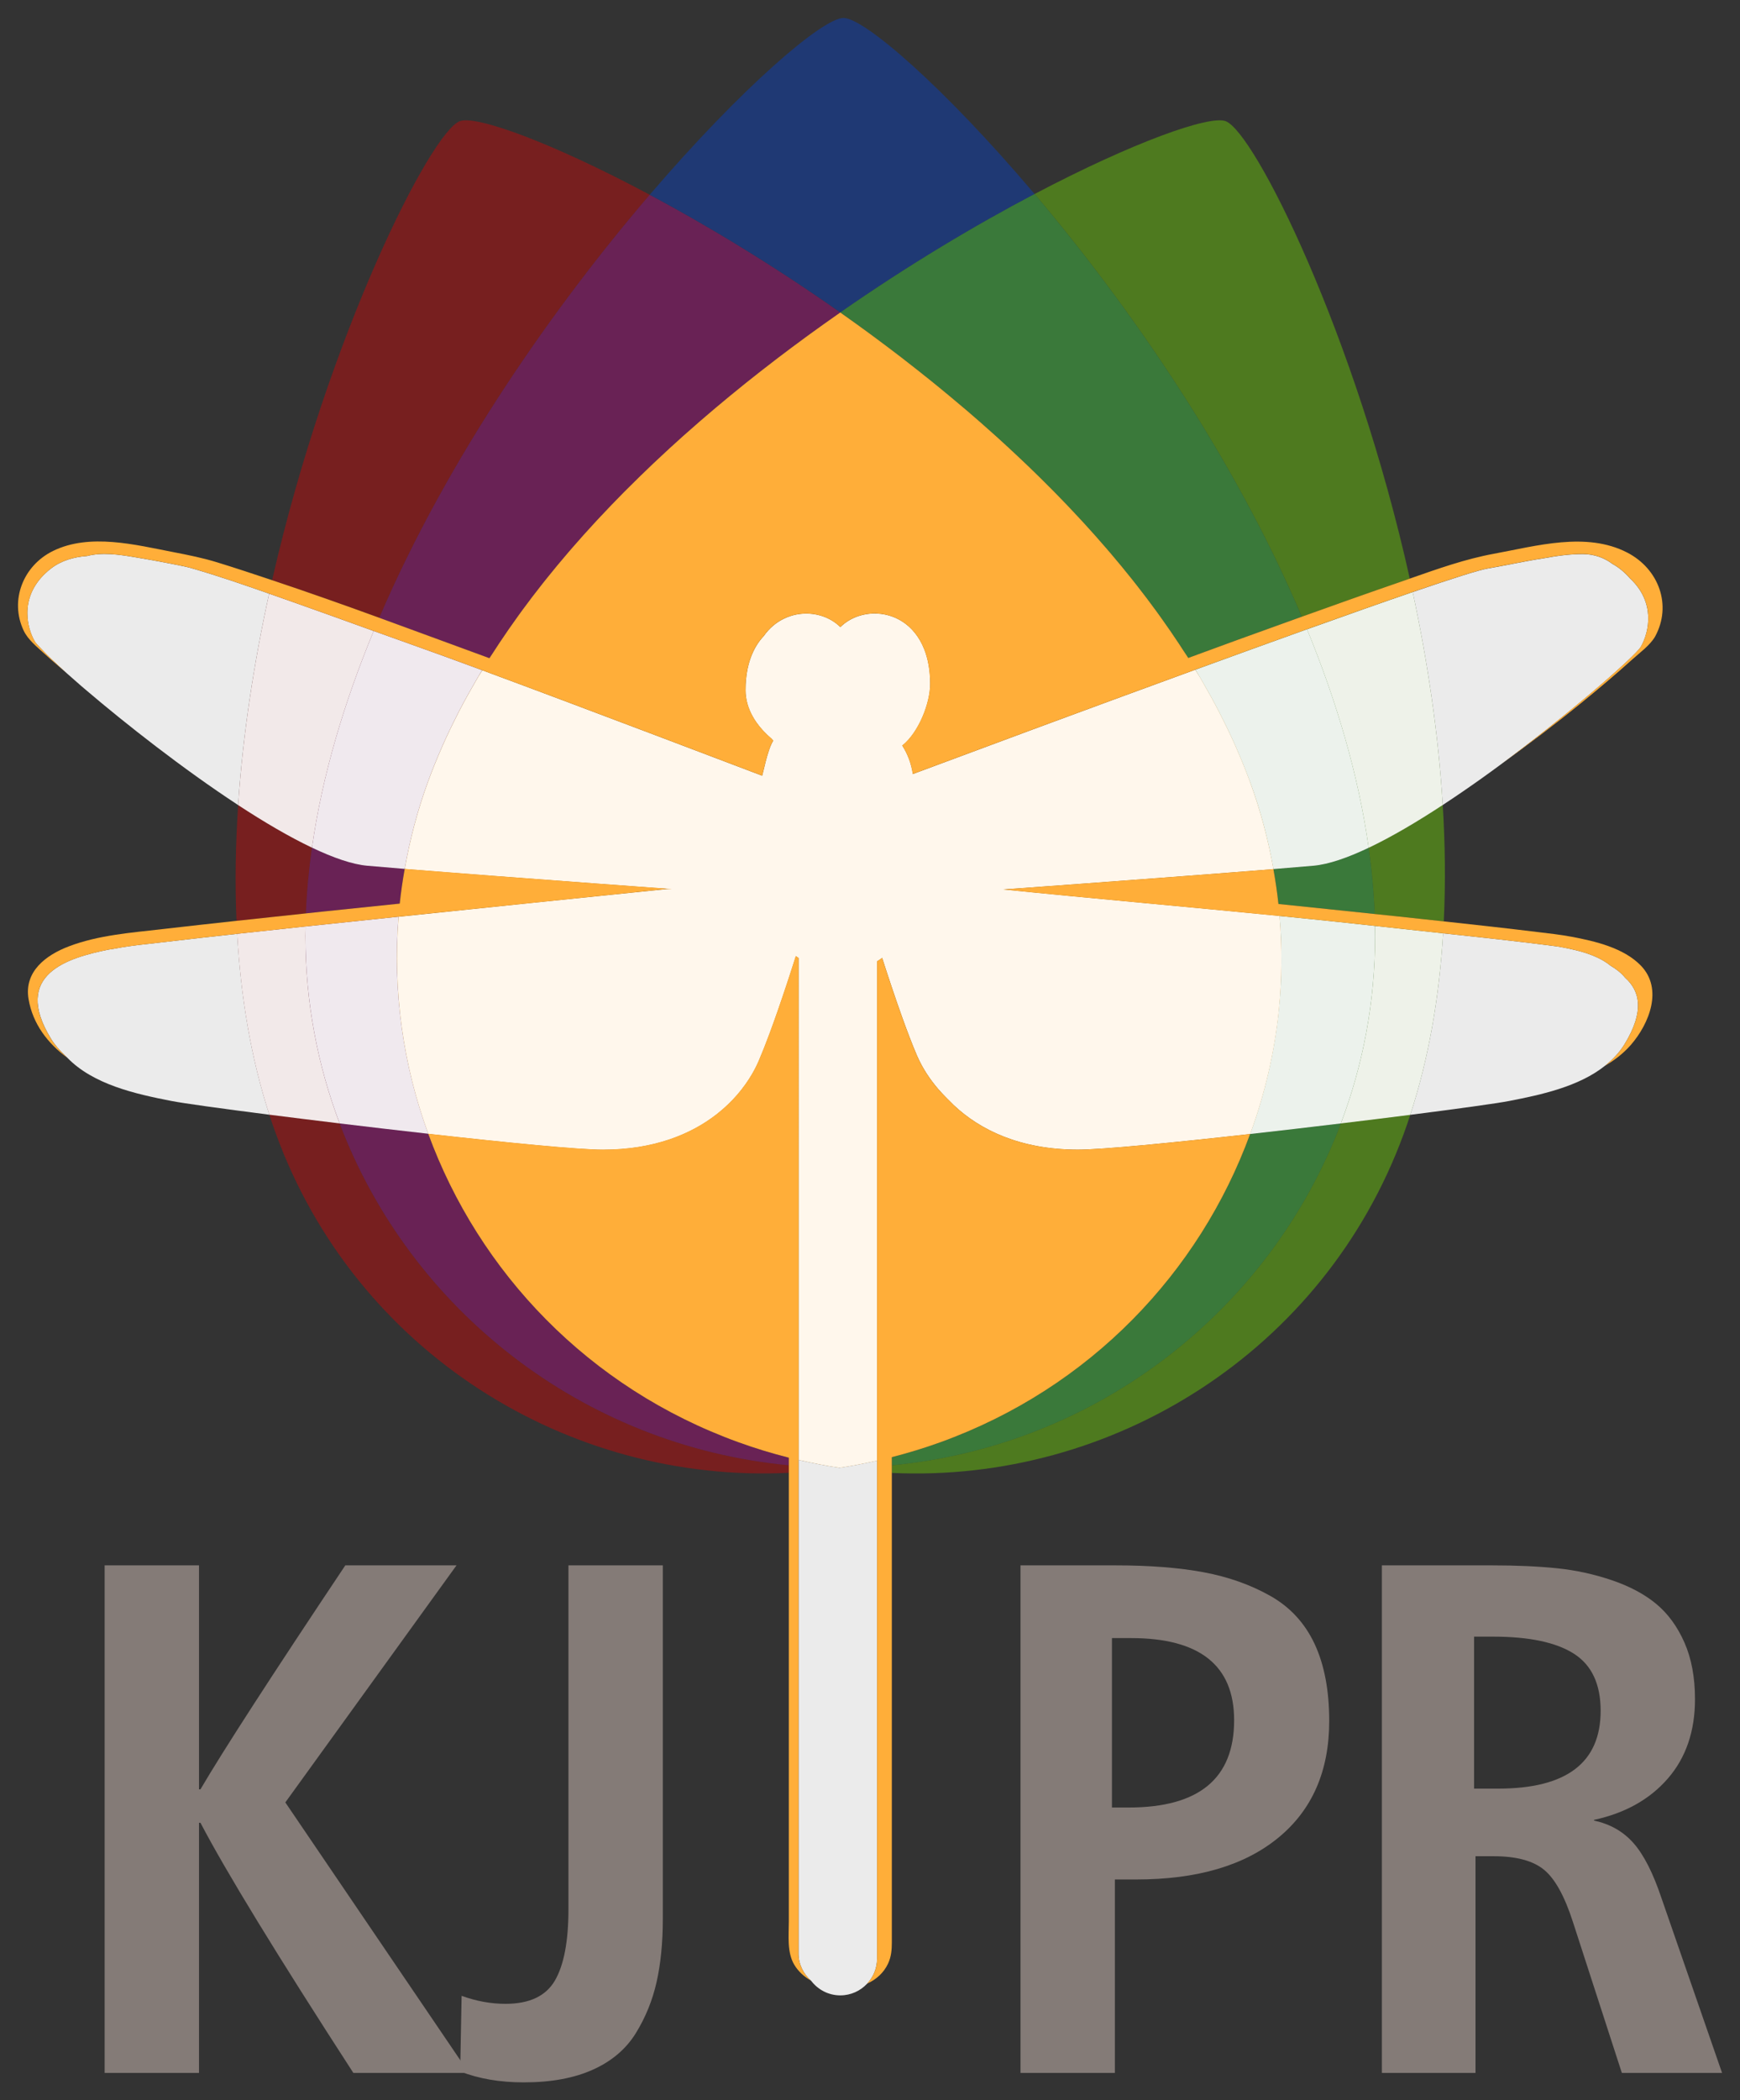 <?xml version="1.0" encoding="utf-8"?>
<!-- Generator: Adobe Illustrator 24.1.1, SVG Export Plug-In . SVG Version: 6.00 Build 0)  -->
<!DOCTYPE svg PUBLIC "-//W3C//DTD SVG 1.1//EN" "http://www.w3.org/Graphics/SVG/1.1/DTD/svg11.dtd">
<svg version="1.1" id="Ebene_1" xmlns:x="http://ns.adobe.com/Extensibility/1.0/" xmlns:i="http://ns.adobe.com/AdobeIllustrator/10.0/" xmlns:graph="http://ns.adobe.com/Graphs/1.0/"
	 xmlns="http://www.w3.org/2000/svg" xmlns:xlink="http://www.w3.org/1999/xlink" x="0px" y="0px" width="97px" height="117px"
	 viewBox="0 0 97 117" style="enable-background:new 0 0 97 117;" xml:space="preserve">
<rect x="0" y="0" width="97" height="117" fill="#333333" stroke="none"/>
<style type="text/css">
	.Schlagschatten{fill:none;}
	.Schein_x0020_nach_x0020_außen_x0020__x002D__x0020_5_x0020_Pt_x002E_{fill:none;}
	.Blauer_x0020_Neonrahmen{fill:none;stroke:#8AACDA;stroke-width:7;stroke-linecap:round;stroke-linejoin:round;}
	.Lichter_x0020_Chrom{fill:url(#SVGID_1_);stroke:#FFFFFF;stroke-width:0.363;stroke-miterlimit:1;}
	.Jive_GS{fill:#FFDD00;}
	.Alyssa_GS{fill:#A6D0E4;}
	.st0{fill:none;}
	.st1{fill:#847B77;}
	.st2{opacity:0.4;fill:#0042D6;}
	.st3{fill:#FFAE39;}
	.st4{opacity:0.4;fill:#FFAE39;}
	.st5{opacity:0.4;fill:#DD0000;}
	.st6{opacity:0.4;fill:#76E500;}
	.st7{opacity:0.9;}
	.st8{fill:#FFFFFF;}
	.st9{opacity:0.6;}
	.st10{fill:#3FA83F;}
	.st11{opacity:0.4;}
	.st12{fill:#76E500;}
	.st13{fill:#DD0000;}
	.st14{fill:#8E176D;}
</style>
<linearGradient id="SVGID_1_" gradientUnits="userSpaceOnUse" x1="-451.5" y1="-441.5" x2="-451.5" y2="-442.5">
	<stop  offset="0" style="stop-color:#656565"/>
	<stop  offset="0.618" style="stop-color:#1B1B1B"/>
	<stop  offset="0.629" style="stop-color:#545454"/>
	<stop  offset="0.983" style="stop-color:#3E3E3E"/>
</linearGradient>
<g>
	<path class="st0" d="M49.638,107.638c-0.035-0.153-0.053-0.312-0.053-0.476v-0.004l0,0.004
		C49.585,107.326,49.603,107.485,49.638,107.638z"/>
	<g>
		<path class="st1" d="M11.094,101.539v13.934H5.833V87.2h5.261v12.476h0.081c1.25-2.133,3.942-6.292,8.075-12.476h6.199
			l-9.543,13.205l10.236,15.068h-6.444c-4.269-6.589-7.11-11.234-8.523-13.934H11.094z"/>
		<path class="st1" d="M25.653,115.392l0.081-4.213c0.816,0.297,1.631,0.446,2.447,0.446c1.332,0,2.249-0.432,2.753-1.296
			c0.503-0.864,0.755-2.187,0.755-3.97V87.2h5.261v19.686c0,1.323-0.116,2.498-0.347,3.524c-0.231,1.027-0.619,1.978-1.162,2.856
			c-0.544,0.878-1.34,1.553-2.386,2.025c-1.047,0.472-2.332,0.709-3.854,0.709C27.869,116,26.686,115.797,25.653,115.392z"/>
		<path class="st1" d="M56.89,87.2h5.302c1.903,0,3.541,0.129,4.914,0.385c1.373,0.257,2.61,0.695,3.711,1.316
			c1.101,0.622,1.923,1.513,2.467,2.673c0.544,1.161,0.816,2.593,0.816,4.294c0,2.782-0.945,4.949-2.834,6.501
			c-1.89,1.553-4.534,2.329-7.932,2.329h-1.183v10.775H56.89V87.2z M61.988,91.251v9.438h0.938c3.915,0,5.873-1.62,5.873-4.861
			c0-3.051-1.917-4.577-5.75-4.577H61.988z"/>
		<path class="st1" d="M77.037,87.2h6.158c1.359,0,2.562,0.055,3.609,0.162c1.046,0.108,2.066,0.331,3.059,0.668
			c0.992,0.338,1.815,0.777,2.467,1.317c0.653,0.541,1.176,1.256,1.57,2.147c0.394,0.891,0.591,1.944,0.591,3.16
			c0,1.782-0.503,3.254-1.509,4.415c-1.006,1.161-2.379,1.931-4.119,2.309v0.04c0.897,0.19,1.631,0.608,2.202,1.256
			c0.571,0.648,1.087,1.661,1.55,3.038L96,115.473h-5.587l-2.732-8.425c-0.463-1.431-0.999-2.396-1.611-2.896
			c-0.612-0.499-1.543-0.749-2.794-0.749h-1.02v12.071h-5.22V87.2z M82.175,91.17v8.466h1.346c3.806,0,5.71-1.444,5.71-4.334
			c0-1.485-0.496-2.545-1.489-3.18c-0.993-0.634-2.495-0.952-4.506-0.952H82.175z"/>
	</g>
	<g>
		<path class="st2" d="M46.843,17.404c0,0,0.001,0.001,0.001,0.001c3.802-2.646,7.55-4.873,10.831-6.598
			C52.586,4.802,48.167,1,47.023,1c-1.147,0-5.635,3.819-10.803,9.849c3.221,1.72,6.893,3.933,10.621,6.556
			C46.842,17.405,46.842,17.405,46.843,17.404z"/>
		<path class="st3" d="M45.166,18.598c0.505-0.367,1.01-0.725,1.514-1.078C46.175,17.873,45.671,18.232,45.166,18.598z"/>
		<path class="st4" d="M45.166,18.598c0.505-0.367,1.01-0.725,1.514-1.078C46.175,17.873,45.671,18.232,45.166,18.598z"/>
		<path class="st4" d="M45.166,18.598c0.505-0.367,1.01-0.725,1.514-1.078C46.175,17.873,45.671,18.232,45.166,18.598z"/>
		<path class="st3" d="M41.597,21.318c0.524-0.42,1.052-0.831,1.581-1.236C42.649,20.487,42.122,20.898,41.597,21.318z"/>
		<path class="st4" d="M41.597,21.318c0.524-0.42,1.052-0.831,1.581-1.236C42.649,20.487,42.122,20.898,41.597,21.318z"/>
		<path class="st4" d="M41.597,21.318c0.524-0.42,1.052-0.831,1.581-1.236C42.649,20.487,42.122,20.898,41.597,21.318z"/>
		<path class="st3" d="M43.376,19.929c0.515-0.392,1.031-0.776,1.547-1.153C44.407,19.153,43.891,19.537,43.376,19.929z"/>
		<path class="st4" d="M43.376,19.929c0.515-0.392,1.031-0.776,1.547-1.153C44.407,19.153,43.891,19.537,43.376,19.929z"/>
		<path class="st4" d="M43.376,19.929c0.515-0.392,1.031-0.776,1.547-1.153C44.407,19.153,43.891,19.537,43.376,19.929z"/>
		<path class="st3" d="M48.794,18.815c0.494,0.366,0.989,0.737,1.482,1.117C49.783,19.552,49.288,19.181,48.794,18.815z"/>
		<path class="st4" d="M48.794,18.815c0.494,0.366,0.989,0.737,1.482,1.117C49.783,19.552,49.288,19.181,48.794,18.815z"/>
		<path class="st4" d="M48.794,18.815c0.494,0.366,0.989,0.737,1.482,1.117C49.783,19.552,49.288,19.181,48.794,18.815z"/>
		<path class="st3" d="M47.055,17.557c0.48,0.34,0.961,0.685,1.442,1.038C48.016,18.242,47.535,17.897,47.055,17.557z"/>
		<path class="st4" d="M47.055,17.557c0.48,0.34,0.961,0.685,1.442,1.038C48.016,18.242,47.535,17.897,47.055,17.557z"/>
		<path class="st4" d="M47.055,17.557c0.48,0.34,0.961,0.685,1.442,1.038C48.016,18.242,47.535,17.897,47.055,17.557z"/>
		<path class="st3" d="M50.519,20.122c0.48,0.372,0.958,0.749,1.435,1.134C51.477,20.871,50.999,20.493,50.519,20.122z"/>
		<path class="st4" d="M50.519,20.122c0.48,0.372,0.958,0.749,1.435,1.134C51.477,20.871,50.999,20.493,50.519,20.122z"/>
		<path class="st4" d="M50.519,20.122c0.48,0.372,0.958,0.749,1.435,1.134C51.477,20.871,50.999,20.493,50.519,20.122z"/>
		<polygon class="st3" points="46.844,17.405 46.843,17.404 46.841,17.406 46.843,17.407 		"/>
		<path class="st3" d="M48.497,18.595c0.099,0.073,0.198,0.147,0.297,0.22C48.695,18.742,48.596,18.668,48.497,18.595z"/>
		<path class="st3" d="M50.276,19.932c0.081,0.063,0.162,0.127,0.243,0.19C50.438,20.059,50.357,19.994,50.276,19.932z"/>
		<path class="st3" d="M47.055,17.557c-0.07-0.05-0.141-0.102-0.211-0.152c-0.001,0-0.001,0.001-0.002,0.001
			C46.913,17.456,46.984,17.507,47.055,17.557z"/>
		<path class="st3" d="M51.954,21.255c0.088,0.071,0.175,0.142,0.263,0.213C52.129,21.397,52.041,21.326,51.954,21.255z"/>
		<path class="st3" d="M41.456,21.433c0.047-0.038,0.094-0.077,0.141-0.114C41.55,21.356,41.503,21.395,41.456,21.433z"/>
		<path class="st3" d="M46.841,17.406c-0.054,0.037-0.108,0.077-0.162,0.115c0.054-0.038,0.109-0.076,0.163-0.114
			C46.842,17.406,46.842,17.406,46.841,17.406z"/>
		<path class="st3" d="M44.924,18.776c0.081-0.059,0.161-0.119,0.242-0.177C45.085,18.657,45.004,18.717,44.924,18.776z"/>
		<path class="st3" d="M43.178,20.082c0.066-0.051,0.132-0.102,0.198-0.153C43.31,19.98,43.244,20.031,43.178,20.082z"/>
		<path class="st5" d="M18.935,62.581c-1.381-0.166-2.71-0.331-3.92-0.486c0.12,0.369,0.245,0.736,0.379,1.099
			c4.442,12.123,16.255,19.464,28.583,18.85c0-0.14,0-0.28,0-0.421C32.462,80.533,22.862,72.939,18.935,62.581z"/>
		<path class="st6" d="M49.717,81.624c0,0.142,0,0.285,0,0.427c12.314,0.573,24.097-6.774,28.535-18.886
			c0.128-0.351,0.251-0.705,0.367-1.062c-1.198,0.153-2.509,0.315-3.87,0.479C70.823,72.937,61.227,80.529,49.717,81.624z"/>
		<path class="st6" d="M78.07,32.414c0.174-0.06,0.348-0.121,0.522-0.182c-3.03-13.623-8.67-24.905-10.271-25.484
			c-0.913-0.33-5.118,1.154-10.645,4.059c5.188,6.122,11.07,14.534,14.894,23.547C74.399,33.698,76.231,33.047,78.07,32.414z"/>
		<path class="st6" d="M76.632,50.915c0.432,0.046,0.863,0.088,1.295,0.135c0.853,0.091,1.707,0.184,2.56,0.276
			c0.103-2.138,0.076-4.308-0.058-6.483c-1.44,0.944-2.856,1.779-4.131,2.385C76.471,48.462,76.586,49.692,76.632,50.915z"/>
		<path class="st5" d="M36.22,10.849c-5.489-2.93-9.668-4.432-10.582-4.102c-1.601,0.579-7.354,11.913-10.469,25.575
			c2.001,0.668,3.99,1.371,5.974,2.094C25.008,25.401,30.965,16.982,36.22,10.849z"/>
		<path class="st5" d="M17.392,47.22c-1.272-0.604-2.679-1.431-4.116-2.372c-0.144,2.163-0.184,4.321-0.092,6.447
			c1.29-0.14,2.58-0.278,3.871-0.415C17.102,49.666,17.218,48.445,17.392,47.22z"/>
		<path class="st3" d="M60.457,29.172c0.409,0.447,0.811,0.9,1.206,1.356C61.268,30.072,60.866,29.619,60.457,29.172z"/>
		<path class="st4" d="M60.457,29.172c0.409,0.447,0.811,0.9,1.206,1.356C61.268,30.072,60.866,29.619,60.457,29.172z"/>
		<path class="st4" d="M60.457,29.172c0.409,0.447,0.811,0.9,1.206,1.356C61.268,30.072,60.866,29.619,60.457,29.172z"/>
		<path class="st3" d="M29.105,34.006c0.363-0.495,0.737-0.986,1.121-1.471C29.842,33.021,29.468,33.511,29.105,34.006z"/>
		<path class="st4" d="M29.105,34.006c0.363-0.495,0.737-0.986,1.121-1.471C29.842,33.021,29.468,33.511,29.105,34.006z"/>
		<path class="st4" d="M29.105,34.006c0.363-0.495,0.737-0.986,1.121-1.471C29.842,33.021,29.468,33.511,29.105,34.006z"/>
		<path class="st3" d="M61.953,30.868c0.392,0.46,0.775,0.926,1.149,1.395C62.728,31.794,62.345,31.328,61.953,30.868z"/>
		<path class="st4" d="M61.953,30.868c0.392,0.46,0.775,0.926,1.149,1.395C62.728,31.794,62.345,31.328,61.953,30.868z"/>
		<path class="st4" d="M61.953,30.868c0.392,0.46,0.775,0.926,1.149,1.395C62.728,31.794,62.345,31.328,61.953,30.868z"/>
		<path class="st3" d="M27.835,35.824c0.339-0.511,0.691-1.017,1.053-1.518C28.526,34.807,28.174,35.313,27.835,35.824z"/>
		<path class="st4" d="M27.835,35.824c0.339-0.511,0.691-1.017,1.053-1.518C28.526,34.807,28.174,35.313,27.835,35.824z"/>
		<path class="st4" d="M27.835,35.824c0.339-0.511,0.691-1.017,1.053-1.518C28.526,34.807,28.174,35.313,27.835,35.824z"/>
		<path class="st3" d="M63.37,32.603c0.373,0.475,0.736,0.955,1.089,1.439C64.107,33.557,63.743,33.078,63.37,32.603z"/>
		<path class="st4" d="M63.37,32.603c0.373,0.475,0.736,0.955,1.089,1.439C64.107,33.557,63.743,33.078,63.37,32.603z"/>
		<path class="st4" d="M63.37,32.603c0.373,0.475,0.736,0.955,1.089,1.439C64.107,33.557,63.743,33.078,63.37,32.603z"/>
		<path class="st3" d="M66.238,36.652c-0.1-0.158-0.204-0.314-0.306-0.471c0.102,0.157,0.195,0.317,0.295,0.475
			C66.23,36.654,66.234,36.653,66.238,36.652z"/>
		<path class="st4" d="M66.238,36.652c-0.1-0.158-0.204-0.314-0.306-0.471c0.102,0.157,0.195,0.317,0.295,0.475
			C66.23,36.654,66.234,36.653,66.238,36.652z"/>
		<path class="st3" d="M27.649,36.109c-0.122,0.186-0.244,0.372-0.362,0.56c0.004,0.001,0.007,0.003,0.011,0.004
			C27.415,36.485,27.527,36.295,27.649,36.109z"/>
		<path class="st4" d="M27.649,36.109c-0.122,0.186-0.244,0.372-0.362,0.56c0.004,0.001,0.007,0.003,0.011,0.004
			C27.415,36.485,27.527,36.295,27.649,36.109z"/>
		<path class="st3" d="M64.701,34.376c0.353,0.492,0.696,0.988,1.027,1.49C65.397,35.364,65.053,34.868,64.701,34.376z"/>
		<path class="st4" d="M64.701,34.376c0.353,0.492,0.696,0.988,1.027,1.49C65.397,35.364,65.053,34.868,64.701,34.376z"/>
		<path class="st4" d="M64.701,34.376c0.353,0.492,0.696,0.988,1.027,1.49C65.397,35.364,65.053,34.868,64.701,34.376z"/>
		<path class="st3" d="M39.911,22.704c0.512-0.431,1.027-0.854,1.545-1.271C40.938,21.849,40.423,22.273,39.911,22.704z"/>
		<path class="st4" d="M39.911,22.704c0.512-0.431,1.027-0.854,1.545-1.271C40.938,21.849,40.423,22.273,39.911,22.704z"/>
		<path class="st4" d="M39.911,22.704c0.512-0.431,1.027-0.854,1.545-1.271C40.938,21.849,40.423,22.273,39.911,22.704z"/>
		<path class="st3" d="M38.251,24.14c0.505-0.448,1.014-0.891,1.528-1.325C39.265,23.249,38.756,23.692,38.251,24.14z"/>
		<path class="st4" d="M38.251,24.14c0.505-0.448,1.014-0.891,1.528-1.325C39.265,23.249,38.756,23.692,38.251,24.14z"/>
		<path class="st4" d="M38.251,24.14c0.505-0.448,1.014-0.891,1.528-1.325C39.265,23.249,38.756,23.692,38.251,24.14z"/>
		<path class="st3" d="M31.909,30.507c0.409-0.47,0.826-0.936,1.251-1.396C32.735,29.571,32.318,30.036,31.909,30.507z"/>
		<path class="st4" d="M31.909,30.507c0.409-0.47,0.826-0.936,1.251-1.396C32.735,29.571,32.318,30.036,31.909,30.507z"/>
		<path class="st4" d="M31.909,30.507c0.409-0.47,0.826-0.936,1.251-1.396C32.735,29.571,32.318,30.036,31.909,30.507z"/>
		<path class="st3" d="M33.421,28.831c0.432-0.462,0.871-0.919,1.317-1.37C34.292,27.912,33.854,28.369,33.421,28.831z"/>
		<path class="st4" d="M33.421,28.831c0.432-0.462,0.871-0.919,1.317-1.37C34.292,27.912,33.854,28.369,33.421,28.831z"/>
		<path class="st4" d="M33.421,28.831c0.432-0.462,0.871-0.919,1.317-1.37C34.292,27.912,33.854,28.369,33.421,28.831z"/>
		<path class="st3" d="M30.467,32.233c0.386-0.482,0.782-0.958,1.186-1.43C31.248,31.275,30.853,31.751,30.467,32.233z"/>
		<path class="st4" d="M30.467,32.233c0.386-0.482,0.782-0.958,1.186-1.43C31.248,31.275,30.853,31.751,30.467,32.233z"/>
		<path class="st4" d="M30.467,32.233c0.386-0.482,0.782-0.958,1.186-1.43C31.248,31.275,30.853,31.751,30.467,32.233z"/>
		<path class="st3" d="M34.991,27.209c0.456-0.456,0.917-0.907,1.385-1.35C35.907,26.303,35.446,26.753,34.991,27.209z"/>
		<path class="st4" d="M34.991,27.209c0.456-0.456,0.917-0.907,1.385-1.35C35.907,26.303,35.446,26.753,34.991,27.209z"/>
		<path class="st4" d="M34.991,27.209c0.456-0.456,0.917-0.907,1.385-1.35C35.907,26.303,35.446,26.753,34.991,27.209z"/>
		<path class="st3" d="M55.59,24.356c0.464,0.419,0.922,0.845,1.377,1.276C56.512,25.201,56.054,24.775,55.59,24.356z"/>
		<path class="st4" d="M55.59,24.356c0.464,0.419,0.922,0.845,1.377,1.276C56.512,25.201,56.054,24.775,55.59,24.356z"/>
		<path class="st4" d="M55.59,24.356c0.464,0.419,0.922,0.845,1.377,1.276C56.512,25.201,56.054,24.775,55.59,24.356z"/>
		<path class="st3" d="M53.876,22.85c0.484,0.413,0.963,0.835,1.439,1.26C54.839,23.684,54.36,23.263,53.876,22.85z"/>
		<path class="st4" d="M53.876,22.85c0.484,0.413,0.963,0.835,1.439,1.26C54.839,23.684,54.36,23.263,53.876,22.85z"/>
		<path class="st4" d="M53.876,22.85c0.484,0.413,0.963,0.835,1.439,1.26C54.839,23.684,54.36,23.263,53.876,22.85z"/>
		<path class="st3" d="M57.266,25.914c0.446,0.427,0.885,0.861,1.32,1.298C58.151,26.774,57.712,26.341,57.266,25.914z"/>
		<path class="st4" d="M57.266,25.914c0.446,0.427,0.885,0.861,1.32,1.298C58.151,26.774,57.712,26.341,57.266,25.914z"/>
		<path class="st4" d="M57.266,25.914c0.446,0.427,0.885,0.861,1.32,1.298C58.151,26.774,57.712,26.341,57.266,25.914z"/>
		<path class="st3" d="M52.216,21.468c0.476,0.387,0.949,0.78,1.419,1.179C53.165,22.248,52.692,21.855,52.216,21.468z"/>
		<path class="st4" d="M52.216,21.468c0.476,0.387,0.949,0.78,1.419,1.179C53.165,22.248,52.692,21.855,52.216,21.468z"/>
		<path class="st4" d="M52.216,21.468c0.476,0.387,0.949,0.78,1.419,1.179C53.165,22.248,52.692,21.855,52.216,21.468z"/>
		<path class="st3" d="M58.89,27.519c0.428,0.436,0.849,0.879,1.263,1.325C59.739,28.398,59.318,27.956,58.89,27.519z"/>
		<path class="st4" d="M58.89,27.519c0.428,0.436,0.849,0.879,1.263,1.325C59.739,28.398,59.318,27.956,58.89,27.519z"/>
		<path class="st4" d="M58.89,27.519c0.428,0.436,0.849,0.879,1.263,1.325C59.739,28.398,59.318,27.956,58.89,27.519z"/>
		<path class="st3" d="M36.607,25.642c0.481-0.452,0.967-0.899,1.459-1.339C37.574,24.743,37.088,25.19,36.607,25.642z"/>
		<path class="st4" d="M36.607,25.642c0.481-0.452,0.967-0.899,1.459-1.339C37.574,24.743,37.088,25.19,36.607,25.642z"/>
		<path class="st4" d="M36.607,25.642c0.481-0.452,0.967-0.899,1.459-1.339C37.574,24.743,37.088,25.19,36.607,25.642z"/>
		<path class="st3" d="M71.27,50.357C71.27,50.357,71.271,50.357,71.27,50.357c-0.069-0.647-0.165-1.295-0.28-1.942c0,0,0,0-0.001,0
			C71.105,49.062,71.201,49.71,71.27,50.357z"/>
		<path class="st3" d="M61.663,30.529c0.097,0.113,0.194,0.226,0.291,0.339C61.857,30.755,61.76,30.642,61.663,30.529z"/>
		<path class="st3" d="M56.967,25.631c0.1,0.094,0.2,0.188,0.299,0.283C57.167,25.819,57.067,25.725,56.967,25.631z"/>
		<path class="st3" d="M58.586,27.212c0.102,0.102,0.204,0.204,0.304,0.307C58.789,27.416,58.687,27.314,58.586,27.212z"/>
		<path class="st3" d="M55.315,24.11c0.092,0.082,0.184,0.163,0.275,0.245C55.499,24.273,55.406,24.192,55.315,24.11z"/>
		<path class="st3" d="M53.635,22.647c0.08,0.068,0.161,0.135,0.241,0.203C53.796,22.781,53.715,22.715,53.635,22.647z"/>
		<path class="st3" d="M60.154,28.845c0.101,0.109,0.203,0.218,0.303,0.328C60.356,29.063,60.255,28.954,60.154,28.845z"/>
		<path class="st3" d="M63.103,32.263c0.09,0.113,0.179,0.226,0.268,0.339C63.282,32.489,63.193,32.376,63.103,32.263z"/>
		<path class="st3" d="M65.728,35.865c0.069,0.105,0.136,0.21,0.204,0.315C65.864,36.075,65.797,35.97,65.728,35.865z"/>
		<path class="st3" d="M64.46,34.041c0.081,0.111,0.161,0.223,0.241,0.334C64.621,34.264,64.541,34.152,64.46,34.041z"/>
		<path class="st3" d="M31.653,30.803c0.085-0.099,0.171-0.198,0.256-0.296C31.824,30.605,31.738,30.704,31.653,30.803z"/>
		<path class="st3" d="M39.779,22.814c0.044-0.037,0.088-0.074,0.132-0.111C39.867,22.741,39.823,22.777,39.779,22.814z"/>
		<path class="st3" d="M36.376,25.859c0.077-0.073,0.154-0.144,0.231-0.217C36.53,25.714,36.452,25.786,36.376,25.859z"/>
		<path class="st3" d="M22.561,48.403C22.561,48.403,22.561,48.403,22.561,48.403c-0.114,0.644-0.209,1.289-0.277,1.933l0,0
			C22.352,49.691,22.447,49.047,22.561,48.403z"/>
		<path class="st3" d="M33.16,29.111c0.087-0.094,0.174-0.187,0.261-0.28C33.334,28.924,33.247,29.017,33.16,29.111z"/>
		<path class="st3" d="M34.739,27.46c0.083-0.084,0.168-0.168,0.252-0.251C34.907,27.293,34.822,27.376,34.739,27.46z"/>
		<path class="st3" d="M27.649,36.109c0.062-0.095,0.123-0.191,0.186-0.285C27.772,35.918,27.711,36.014,27.649,36.109z"/>
		<path class="st3" d="M28.888,34.305c0.072-0.1,0.144-0.2,0.217-0.299C29.032,34.106,28.96,34.206,28.888,34.305z"/>
		<path class="st3" d="M38.066,24.303c0.061-0.055,0.124-0.109,0.185-0.163C38.189,24.195,38.127,24.248,38.066,24.303z"/>
		<path class="st3" d="M30.226,32.535c0.08-0.101,0.16-0.202,0.241-0.302C30.386,32.333,30.306,32.434,30.226,32.535z"/>
		<path class="st3" d="M58.562,49.354c0.644-0.047,1.275-0.094,1.802-0.132C59.756,49.267,59.155,49.311,58.562,49.354z"/>
		<path class="st3" d="M42.576,35.431c0.31-0.441,0.697-0.759,1.118-0.964C43.274,34.672,42.886,34.99,42.576,35.431z"/>
		<polygon class="st3" points="42.476,43.207 42.481,43.209 42.481,43.209 42.481,43.209 		"/>
		<path class="st3" d="M56.584,49.499c-0.221,0.016-0.446,0.033-0.662,0.048c0.001,0,0.001,0,0.002,0
			c0.657-0.048,1.531-0.112,2.401-0.176C57.733,49.415,57.149,49.458,56.584,49.499z"/>
		<path class="st3" d="M49.176,53.359c-0.093,0.065-0.184,0.132-0.282,0.189C48.992,53.491,49.083,53.424,49.176,53.359
			L49.176,53.359z"/>
		<path class="st3" d="M49.517,34.277c-0.274-0.075-0.555-0.108-0.832-0.101C48.961,34.169,49.242,34.202,49.517,34.277z"/>
		<g class="st7">
			<path class="st8" d="M67.057,38.015c0.31,0.535,0.608,1.073,0.889,1.617C67.665,39.088,67.367,38.55,67.057,38.015z"/>
		</g>
		<g class="st7">
			<path class="st8" d="M25.61,39.585c0.287-0.553,0.592-1.101,0.909-1.646C26.202,38.484,25.897,39.032,25.61,39.585z"/>
		</g>
		<g class="st7">
			<path class="st8" d="M22.219,51.064C22.219,51.064,22.219,51.064,22.219,51.064c-0.334,4.161,0.256,8.279,1.655,12.093
				c0.001,0,0.001,0,0.001,0C22.476,59.343,21.885,55.224,22.219,51.064z"/>
		</g>
		<g class="st7">
			<path class="st8" d="M66.893,37.729c-0.083-0.141-0.169-0.282-0.254-0.422c-0.002,0.001-0.004,0.002-0.006,0.002
				C66.717,37.45,66.81,37.588,66.893,37.729z"/>
		</g>
		<g class="st7">
			<path class="st8" d="M69.692,63.171c0.816-2.229,1.361-4.562,1.602-6.947C71.053,58.609,70.508,60.941,69.692,63.171
				C69.691,63.171,69.692,63.171,69.692,63.171z"/>
		</g>
		<g class="st7">
			<path class="st8" d="M26.876,37.335c-0.071,0.116-0.141,0.233-0.21,0.35c0.069-0.117,0.146-0.231,0.217-0.348
				C26.881,37.336,26.878,37.335,26.876,37.335z"/>
		</g>
		<g class="st7">
			<path class="st8" d="M24.676,41.523c0.258-0.582,0.537-1.158,0.829-1.731C25.213,40.365,24.935,40.941,24.676,41.523z"/>
		</g>
		<g class="st7">
			<path class="st8" d="M68.067,39.872c0.286,0.562,0.559,1.128,0.812,1.699C68.626,41,68.353,40.434,68.067,39.872z"/>
		</g>
		<g class="st7">
			<path class="st8" d="M23.885,43.473c0.224-0.609,0.47-1.213,0.733-1.813C24.355,42.26,24.109,42.864,23.885,43.473z"/>
		</g>
		<g class="st7">
			<path class="st8" d="M68.953,41.746c0.254,0.581,0.492,1.166,0.709,1.755C69.445,42.912,69.207,42.327,68.953,41.746z"/>
		</g>
		<g class="st7">
			<path class="st8" d="M68.879,41.571c0.026,0.058,0.049,0.116,0.074,0.174C68.928,41.688,68.905,41.629,68.879,41.571z"/>
		</g>
		<g class="st7">
			<path class="st8" d="M67.947,39.632c0.041,0.08,0.08,0.16,0.121,0.24C68.026,39.792,67.988,39.712,67.947,39.632z"/>
		</g>
		<g class="st7">
			<path class="st8" d="M71.294,56.224c0.173-1.713,0.184-3.453,0.038-5.199c0,0,0,0-0.001,0
				C71.478,52.771,71.467,54.511,71.294,56.224z"/>
		</g>
		<g class="st7">
			<path class="st8" d="M66.893,37.729c0.056,0.095,0.109,0.19,0.164,0.286C67.002,37.92,66.949,37.824,66.893,37.729z"/>
		</g>
		<g class="st7">
			<path class="st8" d="M70.99,48.414C70.99,48.414,70.99,48.414,70.99,48.414c-0.289-1.624-0.714-3.246-1.302-4.85
				c-0.008-0.021-0.018-0.042-0.026-0.063c0.008,0.022,0.017,0.044,0.025,0.066C70.275,45.17,70.7,46.791,70.99,48.414z"/>
		</g>
		<g class="st7">
			<path class="st8" d="M26.518,37.94c0.049-0.085,0.097-0.17,0.148-0.255C26.616,37.769,26.568,37.855,26.518,37.94z"/>
		</g>
		<g class="st7">
			<path class="st8" d="M25.506,39.792c0.035-0.069,0.068-0.138,0.104-0.207C25.574,39.654,25.541,39.723,25.506,39.792z"/>
		</g>
		<g class="st7">
			<path class="st8" d="M24.618,41.66c0.02-0.045,0.038-0.091,0.058-0.137C24.656,41.568,24.638,41.614,24.618,41.66z"/>
		</g>
		<g class="st7">
			<path class="st8" d="M23.872,43.506c0.004-0.011,0.009-0.022,0.013-0.033c-0.004,0.01-0.009,0.021-0.012,0.031
				c-0.594,1.62-1.022,3.258-1.312,4.899c0,0,0,0,0,0C22.85,46.763,23.279,45.125,23.872,43.506z"/>
		</g>
		<g class="st9">
			<path class="st10" d="M52.421,80.344c-0.897,0.324-1.799,0.598-2.704,0.83c0,0.15,0,0.3,0,0.45
				c11.51-1.094,21.106-8.686,25.032-19.041c-1.659,0.2-3.386,0.401-5.057,0.589C66.873,70.869,60.777,77.323,52.421,80.344z"/>
			<path class="st10" d="M70.99,48.414c0.115,0.648,0.211,1.295,0.281,1.943c1.787,0.187,3.575,0.367,5.361,0.558
				c-0.046-1.223-0.161-2.453-0.334-3.687c-1.176,0.559-2.232,0.924-3.076,1C72.644,48.279,71.882,48.343,70.99,48.414z"/>
			<path class="st10" d="M47.055,17.557c0.48,0.34,0.961,0.685,1.442,1.038c0.099,0.073,0.198,0.147,0.297,0.22
				c0.494,0.366,0.989,0.737,1.482,1.117c0.081,0.063,0.162,0.127,0.243,0.19c0.48,0.372,0.958,0.749,1.435,1.134
				c0.088,0.071,0.175,0.142,0.263,0.213c0.476,0.387,0.949,0.78,1.419,1.179c0.08,0.068,0.161,0.134,0.241,0.203
				c0.484,0.413,0.963,0.835,1.439,1.26c0.092,0.082,0.184,0.163,0.275,0.245c0.464,0.419,0.922,0.845,1.377,1.276
				c0.1,0.094,0.2,0.188,0.299,0.283c0.446,0.427,0.885,0.861,1.32,1.298c0.102,0.102,0.203,0.204,0.304,0.307
				c0.428,0.436,0.849,0.879,1.263,1.325c0.101,0.109,0.203,0.218,0.303,0.328c0.41,0.447,0.811,0.9,1.206,1.356
				c0.098,0.113,0.194,0.226,0.291,0.339c0.392,0.46,0.775,0.926,1.149,1.395c0.09,0.113,0.179,0.226,0.268,0.339
				c0.373,0.475,0.736,0.955,1.089,1.439c0.081,0.111,0.161,0.223,0.241,0.334c0.353,0.492,0.696,0.988,1.027,1.49
				c0.069,0.105,0.136,0.21,0.204,0.315c0.102,0.157,0.206,0.313,0.306,0.471c0.92-0.336,1.838-0.677,2.759-1.01
				c1.19-0.431,2.381-0.86,3.572-1.287c-3.823-9.013-9.706-17.425-14.894-23.547c-3.282,1.725-7.029,3.952-10.831,6.598
				C46.914,17.455,46.985,17.507,47.055,17.557z"/>
			<g>
				<path class="st10" d="M66.893,37.729c0.056,0.095,0.109,0.19,0.164,0.286c0.31,0.535,0.608,1.073,0.889,1.617
					c0.041,0.08,0.08,0.16,0.121,0.24c0.286,0.562,0.559,1.128,0.812,1.699c0.026,0.058,0.049,0.116,0.074,0.174
					c0.254,0.581,0.491,1.166,0.709,1.755c0.008,0.021,0.018,0.042,0.026,0.063c0.588,1.604,1.013,3.226,1.302,4.85
					c0.892-0.072,1.654-0.135,2.233-0.187c0.844-0.075,1.9-0.441,3.076-1c-0.57-4.069-1.793-8.175-3.435-12.173
					c-1.974,0.707-4.091,1.474-6.224,2.252C66.724,37.448,66.81,37.588,66.893,37.729z"/>
			</g>
			<g>
				<path class="st10" d="M71.332,51.025c0.146,1.746,0.135,3.486-0.038,5.199c-0.241,2.385-0.786,4.718-1.602,6.947
					c1.671-0.187,3.397-0.388,5.057-0.589c1.23-3.245,1.908-6.759,1.908-10.432c0-0.19-0.007-0.381-0.01-0.571
					c-0.677-0.072-1.354-0.149-2.032-0.22C73.541,51.245,72.441,51.134,71.332,51.025z"/>
			</g>
		</g>
		<g class="st11">
			<path class="st12" d="M72.863,35.055c1.642,3.998,2.865,8.104,3.435,12.173c1.275-0.606,2.691-1.441,4.131-2.385
				c-0.246-4.004-0.852-8.019-1.674-11.862C77.097,33.549,75.071,34.264,72.863,35.055z"/>
		</g>
		<g class="st11">
			<path class="st12" d="M76.647,51.579c0.003,0.19,0.01,0.381,0.01,0.571c0,3.673-0.678,7.187-1.908,10.432
				c1.361-0.164,2.673-0.327,3.87-0.479c1.042-3.184,1.616-6.599,1.831-10.112C79.182,51.853,77.915,51.713,76.647,51.579z"/>
		</g>
		<g class="st11">
			<path class="st13" d="M20.832,35.151c-1.496-0.538-2.989-1.083-4.489-1.609c-0.446-0.157-0.893-0.314-1.34-0.471
				c-0.838,3.818-1.461,7.804-1.727,11.777c1.437,0.941,2.844,1.768,4.116,2.372C17.966,43.186,19.189,39.116,20.832,35.151z"/>
		</g>
		<g class="st11">
			<path class="st13" d="M17.027,52.15c0-0.181,0.006-0.362,0.009-0.543c-0.003,0-0.007,0.001-0.01,0.001
				c-1.269,0.135-2.538,0.271-3.806,0.41c0.201,3.502,0.763,6.905,1.794,10.077c1.21,0.154,2.54,0.319,3.92,0.486
				C17.705,59.336,17.027,55.822,17.027,52.15z"/>
		</g>
		<g class="st9">
			<path class="st14" d="M22.283,50.335c0.068-0.644,0.164-1.288,0.277-1.933c-0.83-0.067-1.544-0.127-2.091-0.175
				c-0.843-0.075-1.904-0.449-3.078-1.007c-0.174,1.225-0.29,2.446-0.338,3.66c0.293-0.031,0.586-0.063,0.879-0.094
				C19.383,50.633,20.834,50.487,22.283,50.335z"/>
			<path class="st14" d="M41.166,80.341c-8.364-3.024-14.467-9.481-17.292-17.185c-1.635-0.183-3.318-0.38-4.939-0.575
				c3.927,10.358,13.527,17.952,25.041,19.043c0-0.141,0-0.282,0-0.423C43.035,80.964,42.097,80.678,41.166,80.341z"/>
			<path class="st14" d="M27.286,36.669c0.118-0.187,0.241-0.373,0.362-0.56c0.062-0.095,0.123-0.19,0.186-0.285
				c0.339-0.511,0.691-1.017,1.053-1.518c0.072-0.1,0.144-0.2,0.217-0.299c0.363-0.495,0.737-0.986,1.121-1.471
				c0.08-0.101,0.16-0.202,0.241-0.302c0.386-0.482,0.782-0.958,1.186-1.43c0.085-0.099,0.171-0.198,0.256-0.296
				c0.409-0.47,0.825-0.936,1.251-1.396c0.087-0.094,0.174-0.187,0.261-0.28c0.432-0.462,0.871-0.919,1.317-1.37
				c0.084-0.084,0.168-0.168,0.252-0.251c0.456-0.456,0.917-0.906,1.385-1.35c0.077-0.073,0.154-0.144,0.231-0.217
				c0.481-0.452,0.967-0.899,1.459-1.339c0.061-0.055,0.124-0.109,0.185-0.163c0.505-0.448,1.014-0.891,1.528-1.325
				c0.044-0.037,0.088-0.074,0.132-0.111c0.512-0.431,1.027-0.854,1.545-1.271c0.047-0.038,0.094-0.077,0.141-0.114
				c0.524-0.42,1.052-0.831,1.581-1.236c0.066-0.051,0.132-0.102,0.198-0.153c0.515-0.392,1.031-0.776,1.547-1.153
				c0.081-0.059,0.161-0.119,0.242-0.177c0.505-0.367,1.01-0.725,1.514-1.078c0.054-0.038,0.108-0.078,0.162-0.115
				c-3.728-2.623-7.4-4.836-10.621-6.556c-5.255,6.132-11.212,14.551-15.077,23.567C23.194,35.164,25.241,35.922,27.286,36.669z"/>
			<g>
				<path class="st14" d="M22.219,51.064c-1.727,0.181-3.455,0.359-5.182,0.544c-0.003,0.181-0.009,0.362-0.009,0.543
					c0,3.672,0.678,7.186,1.908,10.431c1.62,0.195,3.304,0.392,4.939,0.575C22.475,59.343,21.884,55.224,22.219,51.064z"/>
			</g>
			<g>
				<path class="st14" d="M22.561,48.403c0.29-1.641,0.718-3.279,1.312-4.899c0.004-0.01,0.009-0.021,0.012-0.031
					c0.224-0.609,0.47-1.213,0.733-1.813c0.02-0.046,0.038-0.091,0.058-0.137c0.258-0.582,0.537-1.158,0.829-1.731
					c0.035-0.069,0.068-0.138,0.104-0.207c0.287-0.553,0.592-1.101,0.909-1.646c0.049-0.085,0.097-0.17,0.148-0.255
					c0.069-0.117,0.14-0.233,0.21-0.35c-0.743-0.275-1.434-0.529-2.042-0.75c-1.332-0.484-2.669-0.955-4.002-1.434
					c-1.643,3.965-2.866,8.035-3.44,12.069c1.174,0.558,2.235,0.932,3.078,1.007C21.017,48.276,21.731,48.336,22.561,48.403z"/>
			</g>
		</g>
		<g>
			<path class="st3" d="M71.332,51.024c-5.095-0.504-10.473-0.975-15.41-1.477c0.001,0,0.001,0,0.002,0c-0.001,0-0.001,0-0.002,0
				c0.216-0.016,0.44-0.032,0.662-0.048c0.565-0.041,1.149-0.084,1.742-0.127c0.079-0.006,0.158-0.012,0.237-0.017
				c0.592-0.043,1.193-0.088,1.802-0.132c3.845-0.284,7.867-0.586,10.626-0.808c-0.289-1.624-0.715-3.245-1.302-4.848
				c-0.008-0.022-0.017-0.044-0.025-0.066c-0.217-0.59-0.455-1.174-0.709-1.755c-0.025-0.058-0.048-0.116-0.074-0.174
				c-0.253-0.571-0.526-1.137-0.812-1.699c-0.041-0.08-0.079-0.16-0.121-0.24c-0.281-0.544-0.58-1.082-0.889-1.617
				c-0.055-0.095-0.108-0.191-0.164-0.286c-0.083-0.141-0.175-0.279-0.261-0.42c-6.255,2.281-12.62,4.646-15.747,5.812
				c-0.085-0.576-0.285-1.116-0.589-1.588c0.914-0.729,1.555-2.352,1.555-3.435c0-0.762-0.122-1.403-0.331-1.932
				c-0.139-0.352-0.317-0.654-0.522-0.909c-0.103-0.127-0.212-0.243-0.327-0.347c-0.346-0.312-0.742-0.52-1.154-0.632
				c-0.274-0.075-0.555-0.108-0.832-0.101c-0.277,0.007-0.55,0.054-0.809,0.138c-0.388,0.126-0.743,0.336-1.03,0.621
				c-0.545-0.542-1.337-0.81-2.131-0.746c-0.198,0.016-0.397,0.052-0.591,0.111c-0.146,0.044-0.29,0.099-0.43,0.168
				c-0.421,0.205-0.808,0.523-1.118,0.964c-0.15,0.159-0.289,0.339-0.412,0.543c-0.062,0.102-0.119,0.209-0.173,0.322
				c-0.268,0.565-0.43,1.276-0.43,2.149c0,0.52,0.148,1.016,0.404,1.471c0.064,0.114,0.134,0.225,0.211,0.334
				c0.23,0.326,0.514,0.627,0.834,0.897c0.032,0.037,0.063,0.074,0.096,0.109c-0.341,0.536-0.588,1.964-0.624,1.953c0,0,0,0,0,0.001
				c-0.002-0.001-0.004-0.001-0.005-0.002c-0.41-0.153-9.718-3.698-15.593-5.87c-0.07,0.116-0.148,0.231-0.217,0.348
				c-0.05,0.085-0.098,0.17-0.148,0.255c-0.317,0.544-0.622,1.092-0.909,1.646c-0.036,0.069-0.069,0.138-0.104,0.207
				c-0.292,0.573-0.571,1.149-0.829,1.731c-0.02,0.045-0.038,0.091-0.058,0.137c-0.263,0.6-0.509,1.204-0.733,1.813
				c-0.004,0.011-0.009,0.022-0.013,0.033c-0.593,1.619-1.022,3.257-1.311,4.897c2.72,0.22,6.732,0.521,10.592,0.806
				c1.418,0.105,2.812,0.207,4.115,0.302c0.057,0.004,0.118,0.009,0.175,0.013c-0.082-0.002-0.183-0.002-0.277-0.002
				c-4.983,0.507-9.965,1.021-14.947,1.543c-0.334,4.161,0.257,8.279,1.656,12.093c4.376,0.491,8.379,0.884,9.73,0.884
				c2.831,0,4.914-0.849,6.369-1.992c0.86-0.675,1.501-1.453,1.948-2.219c0.149-0.255,0.276-0.51,0.383-0.759
				c0.19-0.444,0.391-0.957,0.591-1.495c0.15-0.403,0.3-0.821,0.444-1.234c0.096-0.275,0.19-0.548,0.28-0.814
				c0.09-0.266,0.176-0.524,0.257-0.768c0.041-0.122,0.08-0.242,0.117-0.357c0.075-0.23,0.145-0.445,0.207-0.638
				c0.062-0.193,0.117-0.365,0.162-0.509c0.049,0.038,0.104,0.068,0.155,0.104V81.32v0.003c0.753,0.175,1.508,0.325,2.262,0.438
				c0.007,0.001,0.013,0.002,0.02,0.003c0.005-0.001,0.01-0.002,0.015-0.003c0.694-0.104,1.387-0.241,2.08-0.397v-0.003V53.548
				c0.098-0.057,0.189-0.124,0.282-0.189c0.265,0.829,0.686,2.113,1.131,3.35c0.267,0.742,0.543,1.467,0.799,2.066
				c0.082,0.191,0.176,0.386,0.284,0.582c0.322,0.587,0.76,1.186,1.319,1.746c0.07,0.078,0.151,0.152,0.228,0.228
				c0.077,0.076,0.149,0.153,0.228,0.228c1.461,1.381,3.703,2.482,6.923,2.482c1.338,0,5.277-0.386,9.603-0.87
				c0.816-2.229,1.362-4.562,1.603-6.947C71.467,54.511,71.478,52.771,71.332,51.024z"/>
		</g>
		<g class="st7">
			<g>
				<path class="st8" d="M88.425,38.84c0.173-0.145,0.339-0.286,0.501-0.424c0.025-0.022,0.051-0.044,0.076-0.065
					c0.143-0.122,0.279-0.24,0.412-0.355c0.042-0.037,0.085-0.074,0.127-0.11c0.114-0.099,0.223-0.195,0.328-0.289
					c0.054-0.048,0.106-0.094,0.157-0.14c0.091-0.082,0.18-0.161,0.263-0.237c0.055-0.05,0.108-0.099,0.16-0.146
					c0.071-0.065,0.141-0.13,0.206-0.19c0.056-0.052,0.106-0.101,0.157-0.149c0.052-0.05,0.105-0.1,0.152-0.146
					c0.051-0.05,0.095-0.094,0.139-0.139c0.036-0.036,0.074-0.074,0.105-0.106c0.045-0.047,0.08-0.086,0.114-0.125
					c0.018-0.021,0.042-0.045,0.057-0.063c0.044-0.053,0.077-0.096,0.095-0.126c0,0,0,0,0-0.001c0.48-0.848,0.809-2.489-0.605-3.808
					c-0.163-0.19-0.356-0.375-0.587-0.553c-0.124-0.095-0.255-0.177-0.389-0.251c-0.445-0.335-0.998-0.545-1.632-0.55
					c-0.738-0.006-1.474,0.099-2.206,0.234c-1.018,0.153-2.08,0.393-3.108,0.567c-0.505,0.085-2.041,0.576-4.193,1.314
					c0.822,3.844,1.429,7.858,1.674,11.862c0.714-0.468,1.434-0.961,2.145-1.467c0.361-0.257,0.718-0.517,1.072-0.778
					c1.764-1.298,3.429-2.626,4.768-3.749C88.418,38.846,88.421,38.843,88.425,38.84z"/>
			</g>
			<g>
				<path class="st8" d="M10.783,31.684c-0.078-0.023-0.157-0.044-0.235-0.067c-0.081-0.02-0.162-0.041-0.244-0.058
					c-0.947-0.197-1.908-0.373-2.862-0.532c-0.829-0.137-1.751-0.269-2.584-0.055c-0.758,0.058-1.445,0.259-2.012,0.695
					c-0.11,0.085-0.212,0.171-0.306,0.259c-0.377,0.352-0.63,0.726-0.789,1.103c-0.159,0.376-0.225,0.754-0.226,1.113
					c-0.003,0.628,0.188,1.196,0.412,1.591c0.023,0.041,0.073,0.104,0.145,0.185c0.073,0.081,0.169,0.181,0.286,0.297
					c0.23,0.258,0.709,0.714,1.363,1.297c0.367,0.318,0.725,0.645,1.099,0.956c2.159,1.839,5.358,4.357,8.446,6.379
					c0.266-3.974,0.889-7.959,1.727-11.777C13.606,32.58,12.204,32.097,10.783,31.684z"/>
			</g>
			<g>
				<path class="st8" d="M8.981,52.498c-0.813,0.097-1.679,0.169-2.515,0.334c-0.194,0.028-0.346,0.052-0.435,0.07
					c-2.218,0.452-5.402,1.355-3.184,4.97c0.102,0.166,0.215,0.319,0.338,0.464c0.122,0.145,0.253,0.281,0.389,0.413
					c0.027,0.032,0.059,0.059,0.09,0.087c0.031,0.028,0.061,0.057,0.09,0.087l0,0c0,0,0,0,0,0c1.436,1.485,3.787,2.016,5.801,2.407
					c0.686,0.133,2.777,0.423,5.462,0.766c-1.032-3.172-1.593-6.575-1.794-10.077C11.807,52.172,10.393,52.331,8.981,52.498z"/>
			</g>
			<g>
				<path class="st8" d="M90.565,58.167c1.125-1.834,0.857-2.969,0.032-3.702c-0.212-0.265-0.496-0.483-0.814-0.67
					c-0.482-0.399-1.137-0.649-1.743-0.813c-0.297-0.081-0.754-0.178-1.13-0.245c0,0,0,0-0.001,0
					c-0.056-0.008-0.112-0.016-0.169-0.024c-0.152-0.021-0.305-0.041-0.458-0.06c-0.927-0.119-1.855-0.225-2.784-0.331
					c-1.016-0.115-2.033-0.22-3.049-0.331c-0.215,3.513-0.789,6.928-1.831,10.112c2.713-0.346,4.829-0.639,5.521-0.773
					c1.799-0.349,3.875-0.803,5.324-1.952C89.892,59.038,90.272,58.645,90.565,58.167z"/>
			</g>
			<g>
				<path class="st8" d="M46.799,81.765c-0.007-0.001-0.013-0.002-0.02-0.003c-0.755-0.113-1.509-0.263-2.262-0.438v0.341v0.341
					v26.819c0,0.603,0.272,1.137,0.693,1.509c0.008,0.007,0.014,0.016,0.022,0.024c0.374,0.481,0.955,0.796,1.614,0.796
					c0.591,0,1.12-0.253,1.493-0.65c0.341-0.363,0.554-0.847,0.554-1.383V81.992v-0.306v-0.32c-0.692,0.156-1.386,0.293-2.08,0.397
					C46.809,81.763,46.804,81.764,46.799,81.765z"/>
			</g>
			<g>
				<g>
					<path class="st8" d="M66.893,37.729c0.056,0.095,0.109,0.19,0.164,0.286c0.31,0.535,0.608,1.073,0.889,1.617
						c0.041,0.08,0.08,0.16,0.121,0.24c0.286,0.562,0.559,1.128,0.812,1.699c0.026,0.058,0.049,0.116,0.074,0.174
						c0.254,0.581,0.491,1.166,0.709,1.755c0.008,0.021,0.018,0.042,0.026,0.063c0.588,1.604,1.013,3.226,1.302,4.85
						c0.892-0.072,1.654-0.135,2.233-0.187c0.844-0.075,1.9-0.441,3.076-1c-0.57-4.069-1.793-8.175-3.435-12.173
						c-1.974,0.707-4.091,1.474-6.224,2.252C66.724,37.448,66.81,37.588,66.893,37.729z"/>
				</g>
				<g>
					<path class="st8" d="M72.863,35.055c1.642,3.998,2.865,8.104,3.435,12.173c1.275-0.606,2.691-1.441,4.131-2.385
						c-0.246-4.004-0.852-8.019-1.674-11.862C77.097,33.549,75.071,34.264,72.863,35.055z"/>
				</g>
				<g>
					<path class="st8" d="M76.647,51.579c0.003,0.19,0.01,0.381,0.01,0.571c0,3.673-0.678,7.187-1.908,10.432
						c1.361-0.164,2.673-0.327,3.87-0.479c1.042-3.184,1.616-6.599,1.831-10.112C79.182,51.853,77.915,51.713,76.647,51.579z"/>
				</g>
				<g>
					<path class="st8" d="M71.332,51.025c0.146,1.746,0.135,3.486-0.038,5.199c-0.241,2.385-0.786,4.718-1.602,6.947
						c1.671-0.187,3.397-0.388,5.057-0.589c1.23-3.245,1.908-6.759,1.908-10.432c0-0.19-0.007-0.381-0.01-0.571
						c-0.677-0.072-1.354-0.149-2.032-0.22C73.541,51.245,72.441,51.134,71.332,51.025z"/>
				</g>
				<g>
					<path class="st8" d="M20.832,35.151c-1.496-0.538-2.989-1.083-4.489-1.609c-0.446-0.157-0.893-0.314-1.34-0.471
						c-0.838,3.818-1.461,7.804-1.727,11.777c1.437,0.941,2.844,1.768,4.116,2.372C17.966,43.186,19.189,39.116,20.832,35.151z"/>
				</g>
				<g>
					<path class="st8" d="M17.027,52.15c0-0.181,0.006-0.362,0.009-0.543c-0.003,0-0.007,0.001-0.01,0.001
						c-1.269,0.135-2.538,0.271-3.806,0.41c0.201,3.502,0.763,6.905,1.794,10.077c1.21,0.154,2.54,0.319,3.92,0.486
						C17.705,59.336,17.027,55.822,17.027,52.15z"/>
				</g>
				<g>
					<path class="st8" d="M22.219,51.064c-1.727,0.181-3.455,0.359-5.182,0.544c-0.003,0.181-0.009,0.362-0.009,0.543
						c0,3.672,0.678,7.186,1.908,10.431c1.62,0.195,3.304,0.392,4.939,0.575C22.475,59.343,21.884,55.224,22.219,51.064z"/>
				</g>
				<g>
					<path class="st8" d="M22.561,48.403c0.29-1.641,0.718-3.279,1.312-4.899c0.004-0.01,0.009-0.021,0.012-0.031
						c0.224-0.609,0.47-1.213,0.733-1.813c0.02-0.046,0.038-0.091,0.058-0.137c0.258-0.582,0.537-1.158,0.829-1.731
						c0.035-0.069,0.068-0.138,0.104-0.207c0.287-0.553,0.592-1.101,0.909-1.646c0.049-0.085,0.097-0.17,0.148-0.255
						c0.069-0.117,0.14-0.233,0.21-0.35c-0.743-0.275-1.434-0.529-2.042-0.75c-1.332-0.484-2.669-0.955-4.002-1.434
						c-1.643,3.965-2.866,8.035-3.44,12.069c1.174,0.558,2.235,0.932,3.078,1.007C21.017,48.276,21.731,48.336,22.561,48.403z"/>
				</g>
			</g>
			<g>
				<path class="st8" d="M71.332,51.024c-5.095-0.504-10.473-0.975-15.41-1.477c0.001,0,0.001,0,0.002,0c-0.001,0-0.001,0-0.002,0
					c0.216-0.016,0.44-0.032,0.662-0.048c0.565-0.041,1.149-0.084,1.742-0.127c0.079-0.006,0.158-0.012,0.237-0.017
					c0.592-0.043,1.193-0.088,1.802-0.132c3.845-0.284,7.867-0.586,10.626-0.808c-0.289-1.624-0.715-3.245-1.302-4.848
					c-0.008-0.022-0.017-0.044-0.025-0.066c-0.217-0.59-0.455-1.174-0.709-1.755c-0.025-0.058-0.048-0.116-0.074-0.174
					c-0.253-0.571-0.526-1.137-0.812-1.699c-0.041-0.08-0.079-0.16-0.121-0.24c-0.281-0.544-0.58-1.082-0.889-1.617
					c-0.055-0.095-0.108-0.191-0.164-0.286c-0.083-0.141-0.175-0.279-0.261-0.42c-6.255,2.281-12.62,4.646-15.747,5.812
					c-0.085-0.576-0.285-1.116-0.589-1.588c0.914-0.729,1.555-2.352,1.555-3.435c0-0.762-0.122-1.403-0.331-1.932
					c-0.139-0.352-0.317-0.654-0.522-0.909c-0.103-0.127-0.212-0.243-0.327-0.347c-0.346-0.312-0.742-0.52-1.154-0.632
					c-0.274-0.075-0.555-0.108-0.832-0.101c-0.277,0.007-0.55,0.054-0.809,0.138c-0.388,0.126-0.743,0.336-1.03,0.621
					c-0.545-0.542-1.337-0.81-2.131-0.746c-0.198,0.016-0.397,0.052-0.591,0.111c-0.146,0.044-0.29,0.099-0.43,0.168
					c-0.421,0.205-0.808,0.523-1.118,0.964c-0.15,0.159-0.289,0.339-0.412,0.543c-0.062,0.102-0.119,0.209-0.173,0.322
					c-0.268,0.565-0.43,1.276-0.43,2.149c0,0.52,0.148,1.016,0.404,1.471c0.064,0.114,0.134,0.225,0.211,0.334
					c0.23,0.326,0.514,0.627,0.834,0.897c0.032,0.037,0.063,0.074,0.096,0.109c-0.341,0.536-0.588,1.964-0.624,1.953
					c0,0,0,0,0,0.001c-0.002-0.001-0.004-0.001-0.005-0.002c-0.41-0.153-9.718-3.698-15.593-5.87
					c-0.07,0.116-0.148,0.231-0.217,0.348c-0.05,0.085-0.098,0.17-0.148,0.255c-0.317,0.544-0.622,1.092-0.909,1.646
					c-0.036,0.069-0.069,0.138-0.104,0.207c-0.292,0.573-0.571,1.149-0.829,1.731c-0.02,0.045-0.038,0.091-0.058,0.137
					c-0.263,0.6-0.509,1.204-0.733,1.813c-0.004,0.011-0.009,0.022-0.013,0.033c-0.593,1.619-1.022,3.257-1.311,4.897
					c2.72,0.22,6.732,0.521,10.592,0.806c1.418,0.105,2.812,0.207,4.115,0.302c0.057,0.004,0.118,0.009,0.175,0.013
					c-0.082-0.002-0.183-0.002-0.277-0.002c-4.983,0.507-9.965,1.021-14.947,1.543c-0.334,4.161,0.257,8.279,1.656,12.093
					c4.376,0.491,8.379,0.884,9.73,0.884c2.831,0,4.914-0.849,6.369-1.992c0.86-0.675,1.501-1.453,1.948-2.219
					c0.149-0.255,0.276-0.51,0.383-0.759c0.19-0.444,0.391-0.957,0.591-1.495c0.15-0.403,0.3-0.821,0.444-1.234
					c0.096-0.275,0.19-0.548,0.28-0.814c0.09-0.266,0.176-0.524,0.257-0.768c0.041-0.122,0.08-0.242,0.117-0.357
					c0.075-0.23,0.145-0.445,0.207-0.638c0.062-0.193,0.117-0.365,0.162-0.509c0.049,0.038,0.104,0.068,0.155,0.104V81.32v0.003
					c0.753,0.175,1.508,0.325,2.262,0.438c0.007,0.001,0.013,0.002,0.02,0.003c0.005-0.001,0.01-0.002,0.015-0.003
					c0.694-0.104,1.387-0.241,2.08-0.397v-0.003V53.548c0.098-0.057,0.189-0.124,0.282-0.189c0.265,0.829,0.686,2.113,1.131,3.35
					c0.267,0.742,0.543,1.467,0.799,2.066c0.082,0.191,0.176,0.386,0.284,0.582c0.322,0.587,0.76,1.186,1.319,1.746
					c0.07,0.078,0.151,0.152,0.228,0.228c0.077,0.076,0.149,0.153,0.228,0.228c1.461,1.381,3.703,2.482,6.923,2.482
					c1.338,0,5.277-0.386,9.603-0.87c0.816-2.229,1.362-4.562,1.603-6.947C71.467,54.511,71.478,52.771,71.332,51.024z"/>
			</g>
		</g>
		<path class="st3" d="M22.255,50.563c-0.016,0.167-0.023,0.334-0.037,0.501c0,0,0,0,0,0C22.232,50.897,22.239,50.73,22.255,50.563z
			"/>
		<path class="st3" d="M22.283,50.335c-0.008,0.076-0.021,0.152-0.028,0.227C22.263,50.487,22.275,50.411,22.283,50.335
			L22.283,50.335z"/>
		<line class="st3" x1="71.271" y1="50.357" x2="71.27" y2="50.357"/>
		<g>
			<path class="st3" d="M69.691,63.171c-4.326,0.484-8.265,0.87-9.603,0.87c-3.22,0-5.462-1.101-6.923-2.482c0,0,0,0,0,0s0,0,0,0
				c-0.079-0.075-0.151-0.152-0.228-0.228c-0.077-0.076-0.158-0.15-0.228-0.228c-0.56-0.56-0.997-1.159-1.319-1.746
				c-0.107-0.196-0.202-0.39-0.284-0.582c-0.256-0.599-0.532-1.324-0.799-2.066c-0.445-1.237-0.866-2.521-1.131-3.35v0
				c-0.093,0.065-0.184,0.132-0.282,0.188v27.815v0.003v0.32v0.306v27.127c0,0.536-0.213,1.02-0.554,1.383
				c0.502-0.23,0.923-0.596,1.167-1.118c0.179-0.385,0.21-0.771,0.21-1.181c0-0.927,0-1.854,0-2.781c0-4.056,0-8.112,0-12.168
				c0-3.734,0-7.469,0-11.203c0-0.142,0-0.285,0-0.427c0-0.15,0-0.3,0-0.45c0.905-0.232,1.808-0.506,2.704-0.83
				C60.777,77.323,66.873,70.869,69.691,63.171C69.692,63.171,69.691,63.171,69.691,63.171z"/>
			<path class="st3" d="M44.517,108.824V82.006v-0.341v-0.341V81.32V53.359c-0.051-0.036-0.106-0.066-0.155-0.104
				c-0.046,0.145-0.1,0.316-0.162,0.509c-0.062,0.193-0.131,0.407-0.207,0.638c-0.038,0.115-0.077,0.234-0.117,0.357
				c-0.081,0.245-0.167,0.503-0.257,0.768c-0.09,0.266-0.184,0.539-0.28,0.814c-0.144,0.413-0.294,0.83-0.444,1.234
				c-0.2,0.538-0.401,1.051-0.591,1.495c-0.107,0.249-0.234,0.503-0.383,0.759c-0.447,0.766-1.088,1.544-1.948,2.219
				c-1.456,1.143-3.538,1.992-6.369,1.992c-1.352,0-5.355-0.393-9.73-0.884c0,0-0.001,0-0.001,0
				c2.825,7.704,8.928,14.161,17.292,17.185c0.932,0.337,1.869,0.623,2.81,0.86c0,0.141,0,0.282,0,0.423c0,0.14,0,0.28,0,0.421
				c0,2.421,0,4.842,0,7.263c0,4.565,0,9.131,0,13.696c0,1.348,0,2.696,0,4.044c0,0.779-0.11,1.698,0.3,2.394
				c0.221,0.375,0.55,0.67,0.934,0.891C44.79,109.961,44.517,109.428,44.517,108.824z"/>
			<path class="st3" d="M37.268,49.511c-1.302-0.095-2.697-0.197-4.115-0.302c-3.859-0.285-7.872-0.587-10.592-0.806
				c-0.114,0.644-0.209,1.289-0.277,1.933c-1.45,0.151-2.9,0.297-4.35,0.451c-0.293,0.031-0.586,0.063-0.879,0.094
				c-1.29,0.137-2.581,0.275-3.871,0.415c-1.378,0.15-2.756,0.302-4.133,0.461c-1.744,0.202-3.556,0.331-5.211,0.96
				c-1.287,0.489-2.504,1.406-2.249,2.933c0.231,1.383,1.073,2.477,2.161,3.275c-0.029-0.03-0.059-0.059-0.09-0.087
				c-0.031-0.028-0.062-0.056-0.09-0.087c-0.136-0.131-0.267-0.268-0.389-0.413c-0.122-0.145-0.236-0.299-0.338-0.464
				c-2.218-3.614,0.967-4.518,3.184-4.97c0.089-0.018,0.241-0.042,0.435-0.07c0.836-0.165,1.702-0.237,2.515-0.334
				c1.413-0.168,2.826-0.326,4.24-0.48c1.268-0.139,2.537-0.274,3.806-0.41c0.003,0,0.006-0.001,0.01-0.001
				c1.727-0.184,3.455-0.363,5.182-0.544l14.947-1.543c0.094,0,0.195,0,0.277,0.002C37.385,49.519,37.325,49.515,37.268,49.511z"/>
			<g>
				<path class="st3" d="M71.27,50.357c-0.07-0.647-0.165-1.295-0.281-1.942c-2.758,0.222-6.781,0.524-10.626,0.808
					c-0.526,0.039-1.158,0.085-1.802,0.132c-0.079,0.006-0.158,0.012-0.237,0.017c-0.87,0.064-1.745,0.128-2.401,0.176
					c-0.001,0-0.001,0-0.002,0c4.937,0.502,10.308,0.973,15.403,1.477l-0.001,0c1.109,0.11,2.217,0.22,3.291,0.334
					c0.677,0.072,1.354,0.148,2.032,0.22c1.268,0.135,2.535,0.274,3.803,0.412c1.016,0.111,2.033,0.215,3.049,0.331
					c0.929,0.106,1.857,0.212,2.784,0.331c0.153,0.02,0.306,0.039,0.458,0.06c0.056,0.008,0.112,0.016,0.169,0.024
					c0.001,0,0.001,0,0.001,0c0.376,0.067,0.833,0.165,1.13,0.245c0.606,0.164,1.26,0.414,1.743,0.813
					c0.318,0.187,0.602,0.404,0.814,0.67c0.825,0.733,1.093,1.867-0.032,3.702c-0.293,0.478-0.673,0.871-1.101,1.211
					c0.542-0.319,1.042-0.699,1.458-1.179c1.025-1.184,1.796-3.117,0.554-4.406c-0.961-0.996-2.561-1.365-3.876-1.612
					c-0.625-0.118-1.262-0.185-1.893-0.262c-1.738-0.212-3.479-0.404-5.22-0.593c-0.853-0.092-1.707-0.185-2.56-0.276
					c-0.432-0.046-0.863-0.089-1.295-0.135C74.845,50.724,73.058,50.544,71.27,50.357L71.27,50.357z"/>
			</g>
			<path class="st3" d="M90.705,30.777c-2.275-1.169-5.059-0.363-7.417,0.069c-1.607,0.294-3.156,0.848-4.697,1.386
				c-0.174,0.061-0.348,0.122-0.522,0.182c-1.838,0.633-3.67,1.284-5.5,1.941c-1.192,0.427-2.383,0.856-3.572,1.287
				c-0.921,0.334-1.839,0.675-2.759,1.01c-0.1-0.158-0.204-0.314-0.306-0.471c-0.068-0.105-0.135-0.21-0.204-0.315
				c-0.331-0.501-0.674-0.997-1.027-1.49c-0.08-0.112-0.16-0.223-0.241-0.334c-0.353-0.484-0.717-0.964-1.089-1.439
				c-0.089-0.113-0.178-0.226-0.268-0.339c-0.374-0.47-0.758-0.935-1.149-1.395c-0.096-0.113-0.194-0.226-0.291-0.339
				c-0.394-0.457-0.796-0.909-1.206-1.356c-0.101-0.11-0.202-0.219-0.303-0.328c-0.415-0.447-0.835-0.889-1.263-1.325
				c-0.101-0.103-0.203-0.205-0.304-0.307c-0.435-0.438-0.874-0.871-1.32-1.298c-0.099-0.095-0.199-0.188-0.299-0.283
				c-0.454-0.43-0.913-0.857-1.377-1.276c-0.091-0.082-0.184-0.163-0.275-0.245c-0.476-0.426-0.955-0.847-1.439-1.26
				c-0.08-0.068-0.161-0.135-0.241-0.203c-0.47-0.399-0.943-0.792-1.419-1.179c-0.088-0.071-0.175-0.142-0.263-0.213
				c-0.476-0.384-0.955-0.762-1.435-1.134c-0.081-0.063-0.162-0.127-0.243-0.19c-0.493-0.38-0.988-0.751-1.482-1.117
				c-0.099-0.073-0.198-0.148-0.297-0.22c-0.481-0.353-0.962-0.698-1.442-1.038c-0.071-0.05-0.142-0.101-0.212-0.15
				c-0.054,0.038-0.109,0.076-0.163,0.114c-0.504,0.352-1.009,0.711-1.514,1.078c-0.081,0.059-0.161,0.118-0.242,0.177
				c-0.516,0.377-1.032,0.761-1.547,1.153c-0.066,0.05-0.132,0.102-0.198,0.153c-0.529,0.405-1.056,0.816-1.581,1.236
				c-0.047,0.038-0.094,0.077-0.141,0.114c-0.518,0.417-1.033,0.84-1.545,1.271c-0.044,0.037-0.088,0.074-0.132,0.111
				c-0.514,0.434-1.023,0.877-1.528,1.325c-0.062,0.055-0.124,0.108-0.185,0.163c-0.492,0.439-0.978,0.887-1.459,1.339
				c-0.077,0.072-0.155,0.144-0.231,0.217c-0.468,0.444-0.929,0.895-1.385,1.35c-0.084,0.084-0.168,0.167-0.252,0.251
				c-0.446,0.451-0.885,0.908-1.317,1.37c-0.087,0.093-0.175,0.186-0.261,0.28c-0.425,0.46-0.842,0.926-1.251,1.396
				c-0.086,0.099-0.171,0.197-0.256,0.296c-0.405,0.472-0.8,0.948-1.186,1.43c-0.081,0.101-0.161,0.201-0.241,0.302
				c-0.384,0.486-0.758,0.976-1.121,1.471c-0.073,0.099-0.145,0.199-0.217,0.299c-0.362,0.502-0.714,1.007-1.053,1.518
				c-0.063,0.095-0.124,0.19-0.186,0.285c-0.122,0.186-0.244,0.372-0.362,0.56c-2.046-0.747-4.092-1.505-6.143-2.252
				c-1.983-0.722-3.973-1.426-5.974-2.094c-1.021-0.341-2.042-0.68-3.069-0.996c-0.809-0.249-1.605-0.407-2.436-0.568
				c-2.113-0.408-4.667-1.069-6.713-0.065c-1.664,0.816-2.427,2.749-1.639,4.429c0.247,0.528,0.771,0.934,1.192,1.322
				c0.398,0.367,0.817,0.713,1.226,1.067c-0.654-0.583-1.133-1.04-1.363-1.297c-0.117-0.116-0.213-0.216-0.286-0.297
				c-0.073-0.081-0.122-0.144-0.145-0.185c-0.224-0.395-0.415-0.964-0.412-1.591c0.002-0.359,0.067-0.737,0.226-1.113
				c0.159-0.376,0.412-0.751,0.789-1.103c0.094-0.088,0.196-0.174,0.306-0.259c0.568-0.436,1.254-0.637,2.012-0.695
				c0.833-0.214,1.755-0.082,2.584,0.055c0.955,0.158,1.915,0.334,2.862,0.532c0.082,0.017,0.162,0.039,0.244,0.058
				c0.078,0.023,0.157,0.044,0.235,0.067c1.421,0.413,2.822,0.896,4.219,1.387c0.447,0.157,0.893,0.315,1.34,0.471
				c1.5,0.526,2.993,1.071,4.489,1.609c1.334,0.479,2.67,0.95,4.002,1.434c0.608,0.221,1.299,0.475,2.042,0.75
				c0.002,0.001,0.004,0.002,0.006,0.002c5.875,2.172,15.183,5.717,15.593,5.87c0.001,0,0.004,0.002,0.005,0.002l0,0
				c0.036,0.011,0.283-1.417,0.624-1.953c-0.033-0.035-0.064-0.072-0.096-0.109c-0.321-0.27-0.605-0.571-0.834-0.897
				c-0.077-0.109-0.147-0.22-0.211-0.334c-0.255-0.456-0.404-0.951-0.404-1.471c0-0.873,0.162-1.584,0.43-2.149
				c0.054-0.113,0.111-0.22,0.173-0.322c0.123-0.203,0.262-0.384,0.412-0.543c0.31-0.441,0.697-0.759,1.118-0.964
				c0.14-0.068,0.284-0.124,0.43-0.168c0.195-0.058,0.393-0.095,0.591-0.111c0.793-0.063,1.585,0.205,2.131,0.746
				c0.287-0.285,0.642-0.494,1.03-0.621c0.259-0.084,0.532-0.131,0.809-0.138c0.277-0.007,0.558,0.026,0.832,0.101
				c0.411,0.113,0.808,0.32,1.154,0.632c0.115,0.104,0.225,0.219,0.327,0.347c0.205,0.255,0.383,0.557,0.522,0.909
				c0.209,0.528,0.331,1.17,0.331,1.932c0,1.083-0.641,2.706-1.555,3.435c0.304,0.472,0.504,1.012,0.589,1.588
				c3.127-1.166,9.492-3.531,15.747-5.812c0.002-0.001,0.004-0.001,0.006-0.002c2.133-0.778,4.25-1.545,6.224-2.252
				c2.208-0.791,4.234-1.506,5.892-2.074c2.152-0.737,3.688-1.228,4.193-1.314c1.028-0.174,2.09-0.414,3.108-0.567
				c0.732-0.135,1.468-0.239,2.206-0.234c0.634,0.005,1.187,0.215,1.632,0.55c0.135,0.074,0.265,0.155,0.389,0.251
				c0.231,0.177,0.424,0.363,0.587,0.553c1.415,1.319,1.085,2.96,0.605,3.808c0,0,0,0,0,0.001c-0.017,0.031-0.05,0.074-0.095,0.126
				c-0.015,0.018-0.039,0.043-0.057,0.063c-0.035,0.039-0.069,0.078-0.114,0.125c-0.031,0.032-0.07,0.07-0.105,0.106
				c-0.044,0.045-0.088,0.089-0.139,0.139c-0.047,0.045-0.1,0.096-0.152,0.146c-0.051,0.048-0.101,0.097-0.157,0.149
				c-0.065,0.06-0.134,0.125-0.206,0.19c-0.052,0.048-0.104,0.096-0.16,0.146c-0.084,0.076-0.172,0.155-0.263,0.237
				c-0.051,0.046-0.104,0.093-0.157,0.14c-0.105,0.093-0.214,0.189-0.328,0.289c-0.041,0.036-0.084,0.073-0.127,0.11
				c-0.133,0.115-0.269,0.233-0.412,0.355c-0.025,0.021-0.051,0.043-0.076,0.065c-0.162,0.138-0.328,0.279-0.501,0.424
				c-0.003,0.003-0.007,0.006-0.01,0.009c-1.339,1.123-3.004,2.451-4.768,3.749c0,0-0.001,0.001-0.001,0.001
				c1.534-1.102,3.04-2.243,4.504-3.434c0.966-0.787,1.922-1.59,2.846-2.425c0.413-0.373,0.978-0.778,1.266-1.265
				C93.224,33.719,92.476,31.687,90.705,30.777z"/>
		</g>
	</g>
</g>
</svg>
